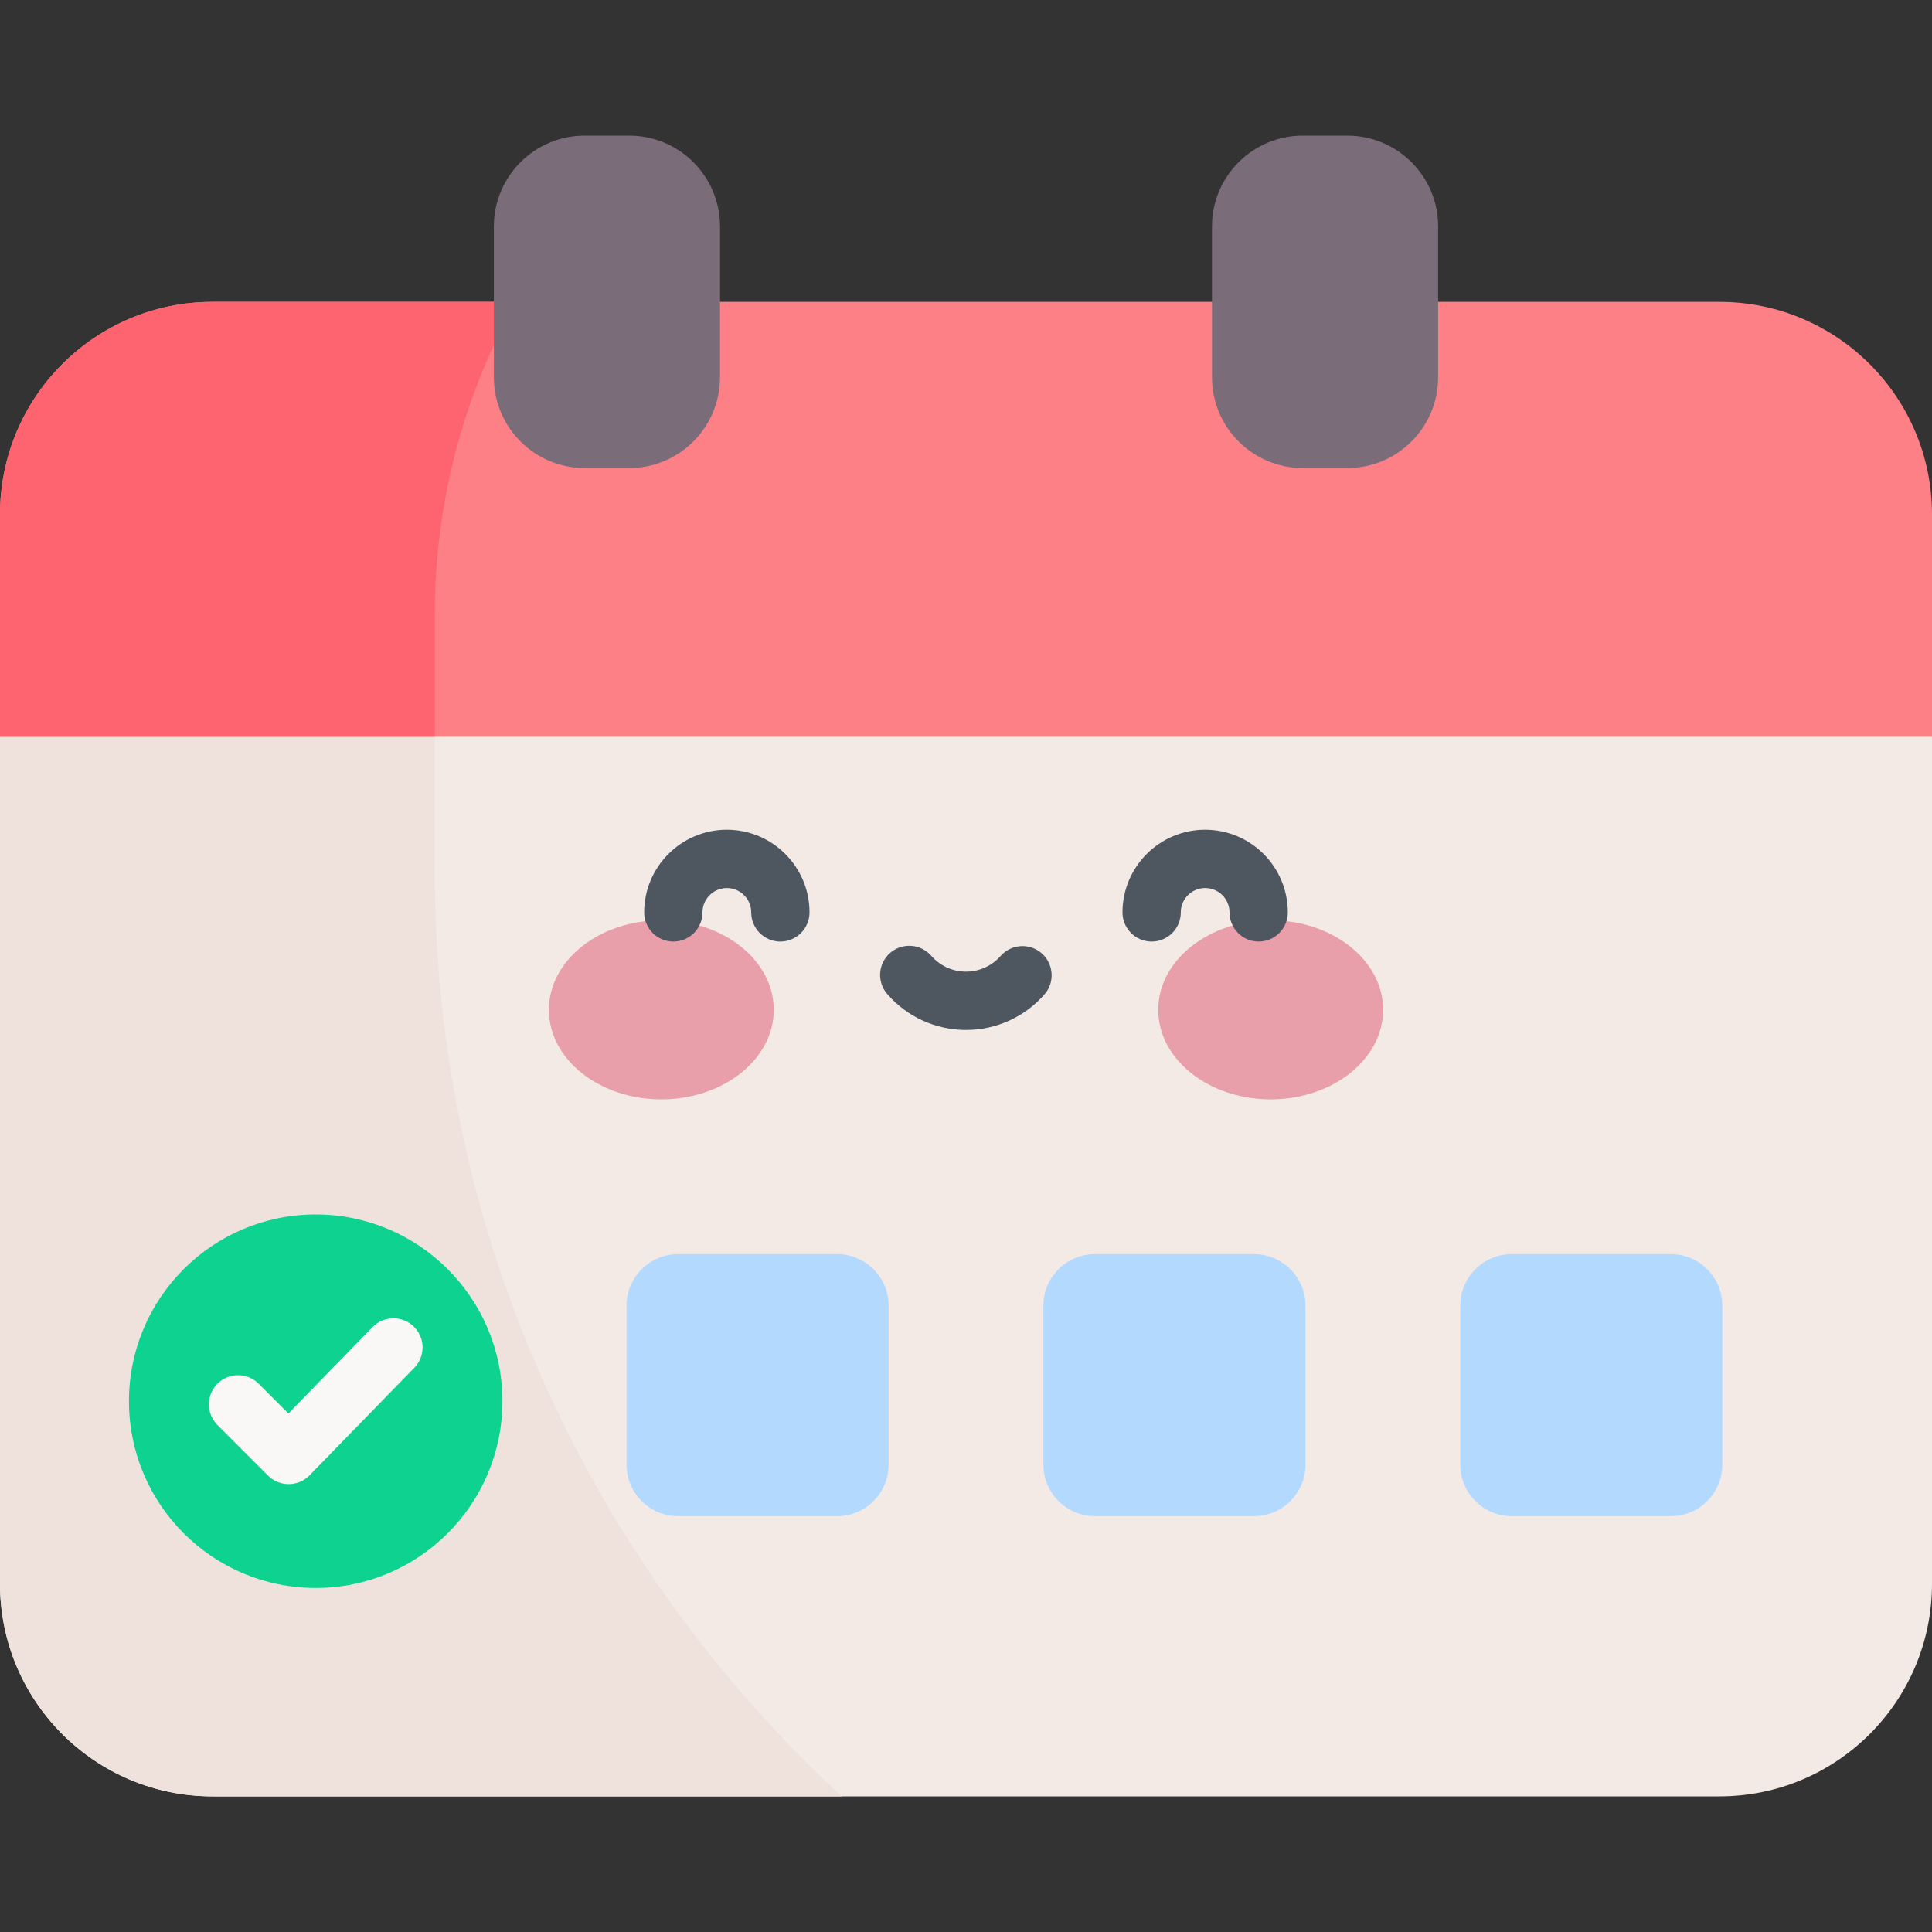 <?xml version="1.0" encoding="UTF-8"?> <svg xmlns="http://www.w3.org/2000/svg" width="40" height="40" viewBox="0 0 40 40" fill="none"><rect x="0" y="0" width="40" height="40" fill="#333333" stroke="none"/><g clip-path="url(#clip0_2816_17889)"><path d="M0 15.253V32.79C0 35.221 1.971 37.192 4.402 37.192H35.598C38.029 37.192 40 35.221 40 32.79V15.253L20.056 8.23L0 15.253Z" fill="#F3EAE6"></path><path d="M9.001 18.03V15.253L4.42 14.083L0 15.253V32.79C0 35.221 1.971 37.192 4.402 37.192L17.431 37.192C12.255 32.415 9.001 25.585 9.001 18.03Z" fill="#EFE2DD"></path><path d="M17.33 31.391H14.04C13.45 31.391 12.972 30.913 12.972 30.323V27.033C12.972 26.443 13.45 25.965 14.04 25.965H17.33C17.919 25.965 18.398 26.443 18.398 27.033V30.323C18.398 30.913 17.919 31.391 17.33 31.391ZM25.96 31.391H22.67C22.081 31.391 21.602 30.913 21.602 30.323V27.033C21.602 26.443 22.081 25.965 22.67 25.965H25.96C26.55 25.965 27.029 26.443 27.029 27.033V30.323C27.029 30.913 26.55 31.391 25.96 31.391ZM34.591 31.391H31.301C30.711 31.391 30.233 30.913 30.233 30.323V27.033C30.233 26.443 30.711 25.965 31.301 25.965H34.591C35.181 25.965 35.659 26.443 35.659 27.033V30.323C35.659 30.913 35.181 31.391 34.591 31.391Z" fill="#B3DAFE"></path><path d="M40 15.253L40 10.651C40 8.22 38.029 6.25 35.598 6.25H4.402C1.971 6.25 0 8.22 0 10.651V15.253H40Z" fill="#FD8087"></path><path d="M9.001 12.723C9.001 10.379 9.611 8.171 10.679 6.25H4.402C1.971 6.25 0 8.22 0 10.651V15.253H9.001L9.001 12.723Z" fill="#FE646F"></path><path d="M13.026 9.691H12.106C11.067 9.691 10.225 8.849 10.225 7.811V4.689C10.225 3.65 11.067 2.808 12.106 2.808H13.026C14.065 2.808 14.907 3.65 14.907 4.689V7.811C14.907 8.849 14.065 9.691 13.026 9.691ZM27.894 9.691H26.974C25.935 9.691 25.093 8.849 25.093 7.811V4.689C25.093 3.65 25.935 2.808 26.974 2.808H27.894C28.933 2.808 29.775 3.65 29.775 4.689V7.811C29.775 8.849 28.933 9.691 27.894 9.691Z" fill="#7A6D79"></path><path d="M13.692 22.761C14.977 22.761 16.02 21.931 16.02 20.907C16.02 19.883 14.977 19.054 13.692 19.054C12.407 19.054 11.364 19.883 11.364 20.907C11.364 21.931 12.407 22.761 13.692 22.761Z" fill="#E89FA9"></path><path d="M26.308 22.761C27.593 22.761 28.636 21.931 28.636 20.907C28.636 19.883 27.593 19.054 26.308 19.054C25.023 19.054 23.98 19.883 23.98 20.907C23.98 21.931 25.023 22.761 26.308 22.761Z" fill="#E89FA9"></path><path d="M6.536 32.877C8.671 32.877 10.402 31.146 10.402 29.01C10.402 26.875 8.671 25.144 6.536 25.144C4.401 25.144 2.67 26.875 2.67 29.01C2.67 31.146 4.401 32.877 6.536 32.877Z" fill="#0ED290"></path><path d="M16.156 19.494C16.077 19.494 15.998 19.478 15.925 19.448C15.852 19.418 15.786 19.373 15.729 19.317C15.673 19.261 15.629 19.194 15.599 19.121C15.568 19.048 15.553 18.969 15.553 18.89C15.553 18.612 15.326 18.386 15.049 18.386C14.771 18.386 14.544 18.612 14.544 18.89C14.544 19.224 14.274 19.494 13.941 19.494C13.607 19.494 13.337 19.224 13.337 18.89C13.337 17.946 14.105 17.179 15.049 17.179C15.992 17.179 16.76 17.946 16.76 18.89C16.76 19.224 16.49 19.494 16.156 19.494ZM26.059 19.494C25.98 19.494 25.901 19.478 25.828 19.448C25.755 19.418 25.689 19.373 25.633 19.317C25.576 19.261 25.532 19.194 25.502 19.121C25.471 19.048 25.456 18.969 25.456 18.89C25.456 18.612 25.23 18.386 24.951 18.386C24.674 18.386 24.447 18.612 24.447 18.89C24.447 19.224 24.177 19.494 23.844 19.494C23.51 19.494 23.24 19.224 23.24 18.89C23.24 17.946 24.008 17.179 24.951 17.179C25.895 17.179 26.663 17.946 26.663 18.89C26.663 19.224 26.393 19.494 26.059 19.494ZM20 21.324C19.691 21.324 19.386 21.258 19.104 21.13C18.823 21.002 18.573 20.815 18.37 20.581C18.265 20.461 18.212 20.303 18.223 20.144C18.234 19.984 18.308 19.835 18.428 19.73C18.549 19.625 18.706 19.572 18.866 19.583C19.026 19.594 19.175 19.668 19.28 19.788C19.462 19.997 19.724 20.117 20 20.117C20.276 20.117 20.538 19.997 20.72 19.788C20.826 19.67 20.974 19.599 21.132 19.589C21.291 19.579 21.447 19.632 21.566 19.736C21.686 19.84 21.759 19.988 21.771 20.146C21.784 20.304 21.733 20.46 21.63 20.581C21.427 20.815 21.177 21.002 20.896 21.13C20.614 21.258 20.309 21.324 20 21.324Z" fill="#4E5660"></path><path d="M5.976 30.727C5.816 30.727 5.663 30.664 5.55 30.551L4.499 29.5C4.387 29.387 4.324 29.234 4.324 29.074C4.325 28.914 4.388 28.761 4.501 28.649C4.614 28.536 4.767 28.472 4.927 28.472C5.086 28.471 5.24 28.534 5.353 28.647L5.971 29.265L7.713 27.476C7.768 27.419 7.834 27.374 7.907 27.343C7.98 27.311 8.058 27.295 8.138 27.294C8.217 27.293 8.295 27.307 8.369 27.337C8.443 27.366 8.51 27.41 8.567 27.465C8.681 27.577 8.747 27.729 8.749 27.889C8.751 28.049 8.689 28.204 8.578 28.318L6.409 30.545C6.353 30.602 6.286 30.648 6.213 30.679C6.139 30.71 6.06 30.727 5.98 30.727H5.976Z" fill="#FAF7F7"></path></g><defs><clipPath id="clip0_2816_17889"><rect width="40" height="40" fill="white"></rect></clipPath></defs></svg> 